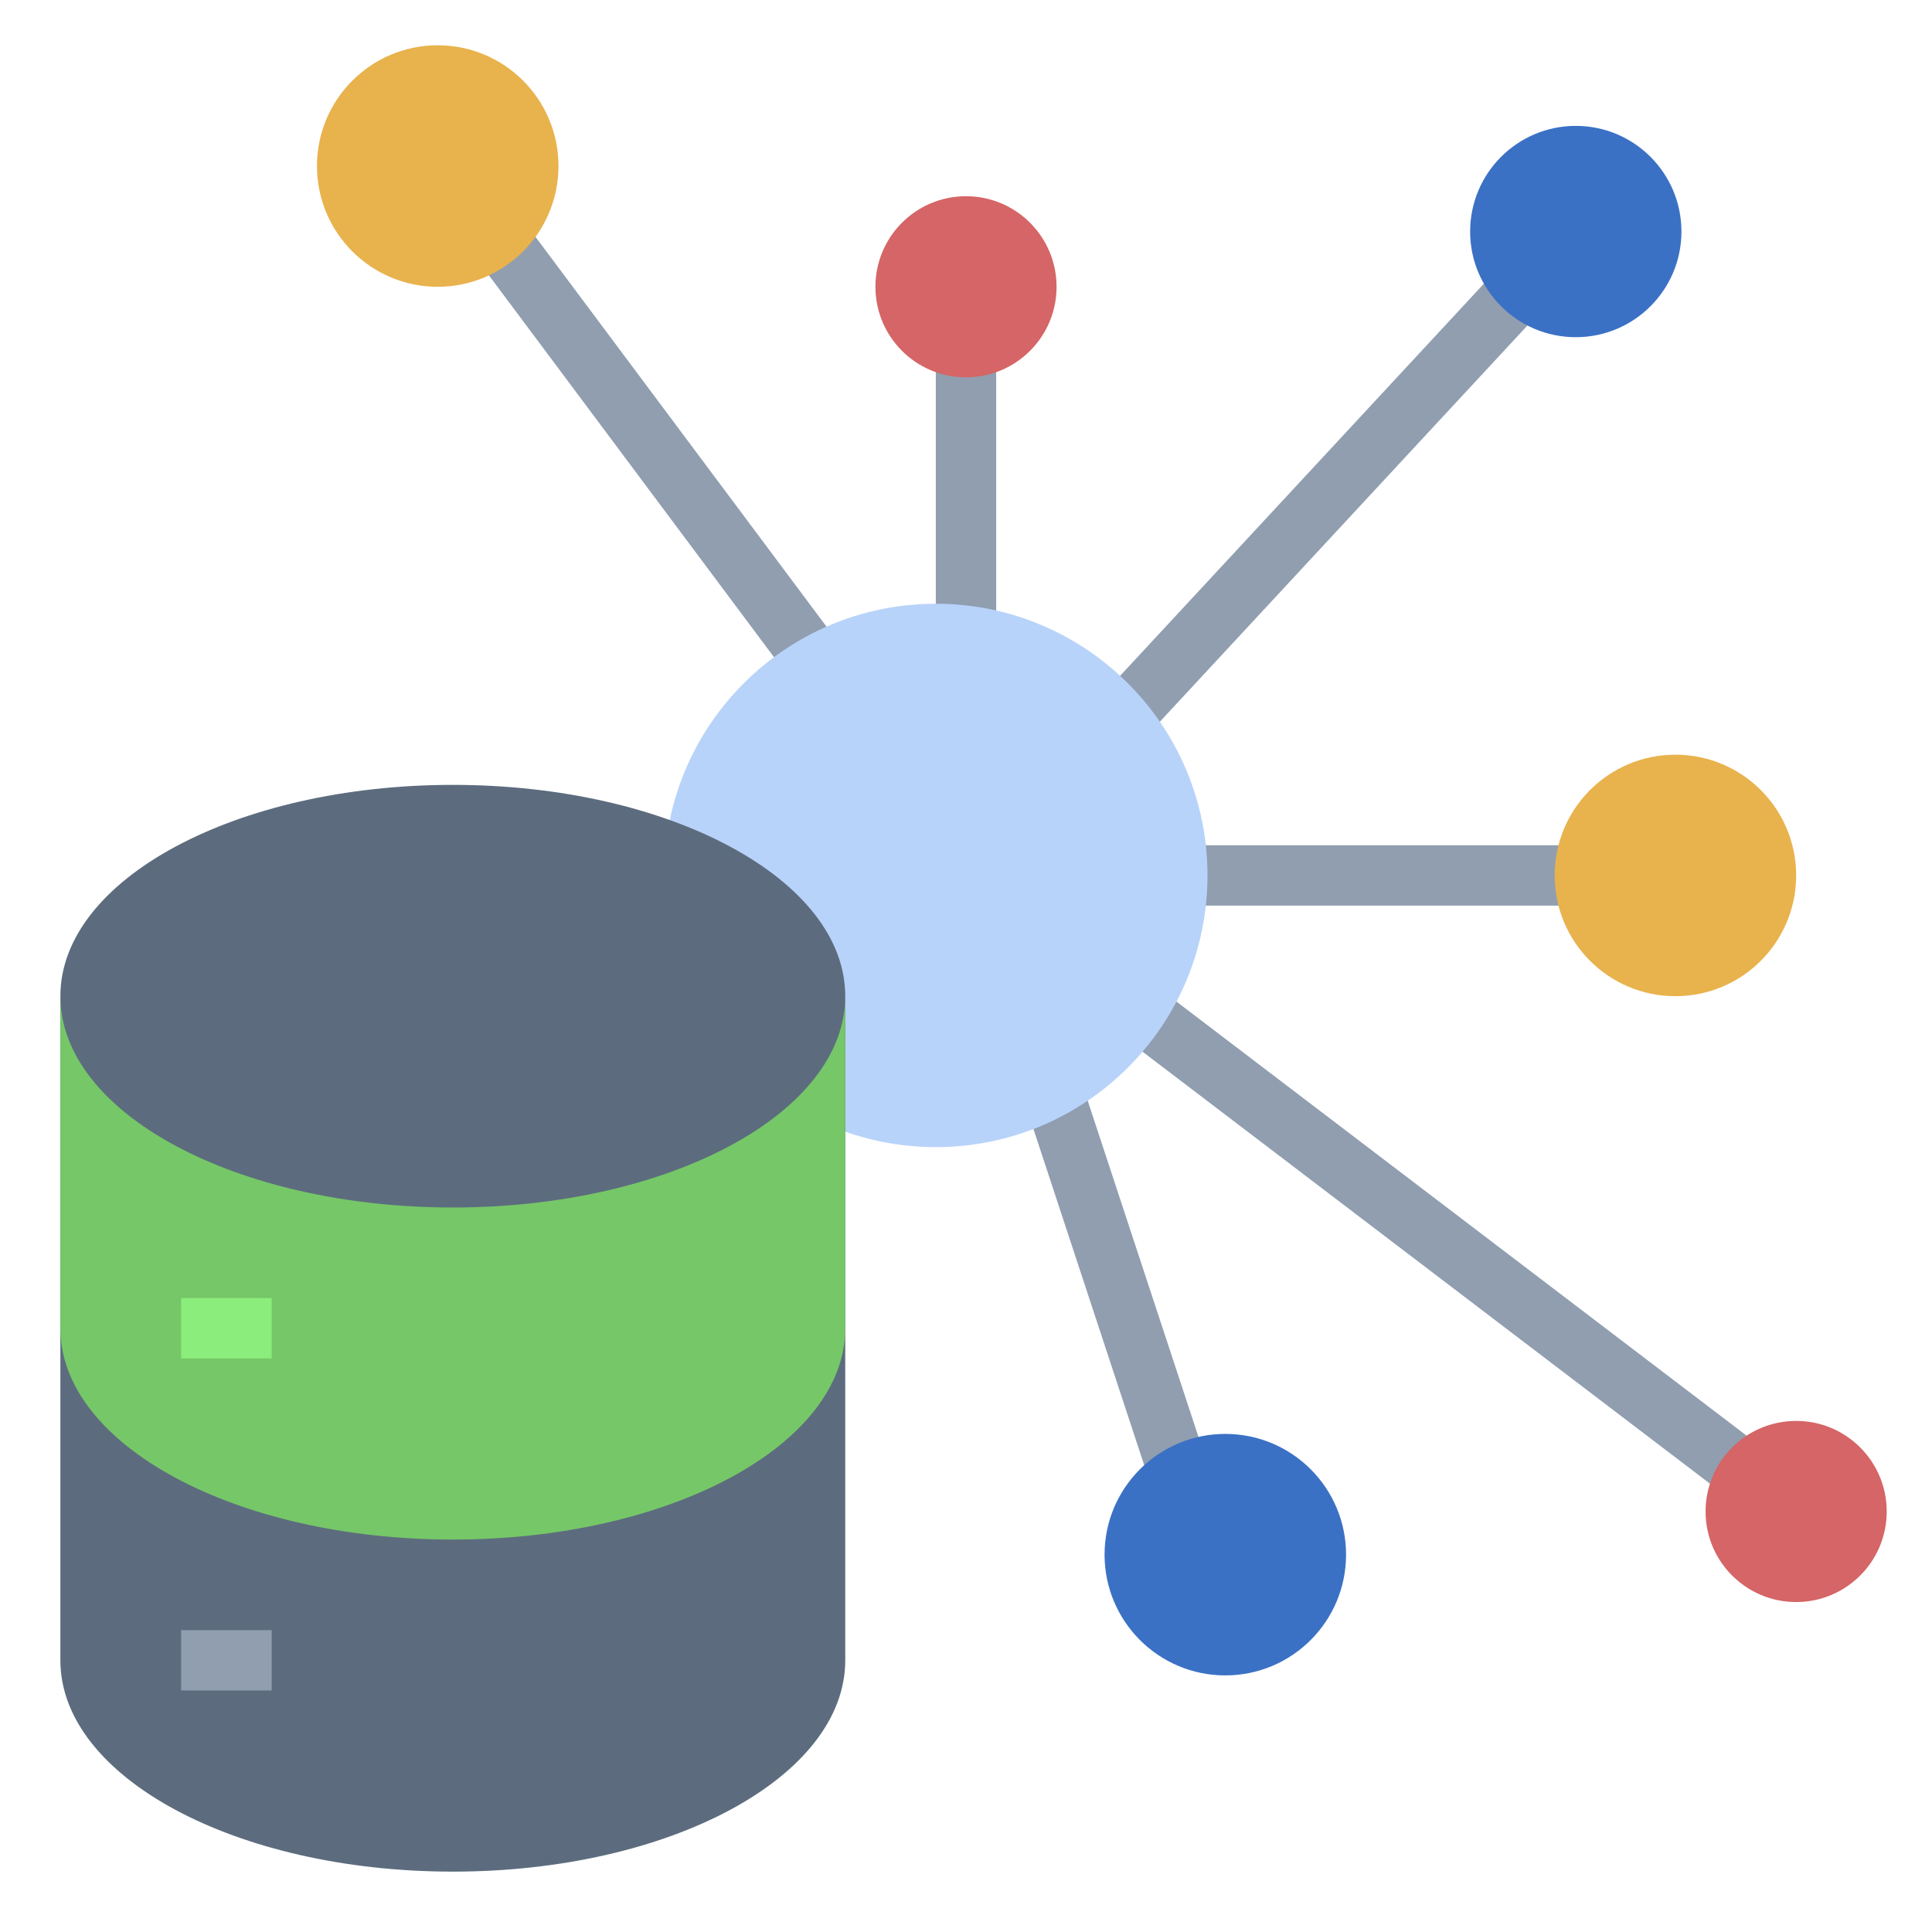 <?xml version="1.0" encoding="UTF-8"?>
<svg xmlns="http://www.w3.org/2000/svg" id="Layer_1" height="512" viewBox="0 0 64 64" width="512">
  <g fill="#909eb0">
    <path d="m32.58 16h21.83v2h-21.83z" transform="matrix(.68 -.733 .733 .68 1.44 37.31)"></path>
    <path d="m38 28h15v2h-15z"></path>
    <path d="m47.03 27.56h2v27.57h-2z" transform="matrix(.606 -.796 .796 .606 -13.96 54.53)"></path>
    <path d="m36.12 35.63h2v14.74h-2z" transform="matrix(.95 -.313 .313 .95 -11.59 13.77)"></path>
    <path d="m20.48 3.89h2v21.22h-2z" transform="matrix(.801 -.598 .598 .801 -4.41 15.74)"></path>
    <path d="m31 10h2v12h-2z"></path>
  </g>
  <circle cx="31" cy="29" fill="#b8d3fa" r="9"></circle>
  <path d="m15 26c-7.18 0-13 3.13-13 7v22c0 3.87 5.82 7 13 7s13-3.13 13-7v-22c0-3.87-5.82-7-13-7z" fill="#5c6c7e"></path>
  <path d="m28 33v11c0 3.87-5.82 7-13 7s-13-3.13-13-7v-11c0 3.87 5.82 7 13 7s13-3.13 13-7z" fill="#76c768"></path>
  <path d="m6 54h3v2h-3z" fill="#909eb0"></path>
  <path d="m6 43h3v2h-3z" fill="#8bed7b"></path>
  <circle cx="52.2" cy="7.67" fill="#3b71c5" r="3.5"></circle>
  <circle cx="55.5" cy="29" fill="#e8b24d" r="4"></circle>
  <circle cx="59.5" cy="50.07" fill="#d56566" r="3"></circle>
  <circle cx="40.59" cy="51.5" fill="#3b71c5" r="4"></circle>
  <circle cx="14.5" cy="5.5" fill="#e8b24d" r="4"></circle>
  <circle cx="32" cy="9.5" fill="#d56566" r="3"></circle>
</svg>
